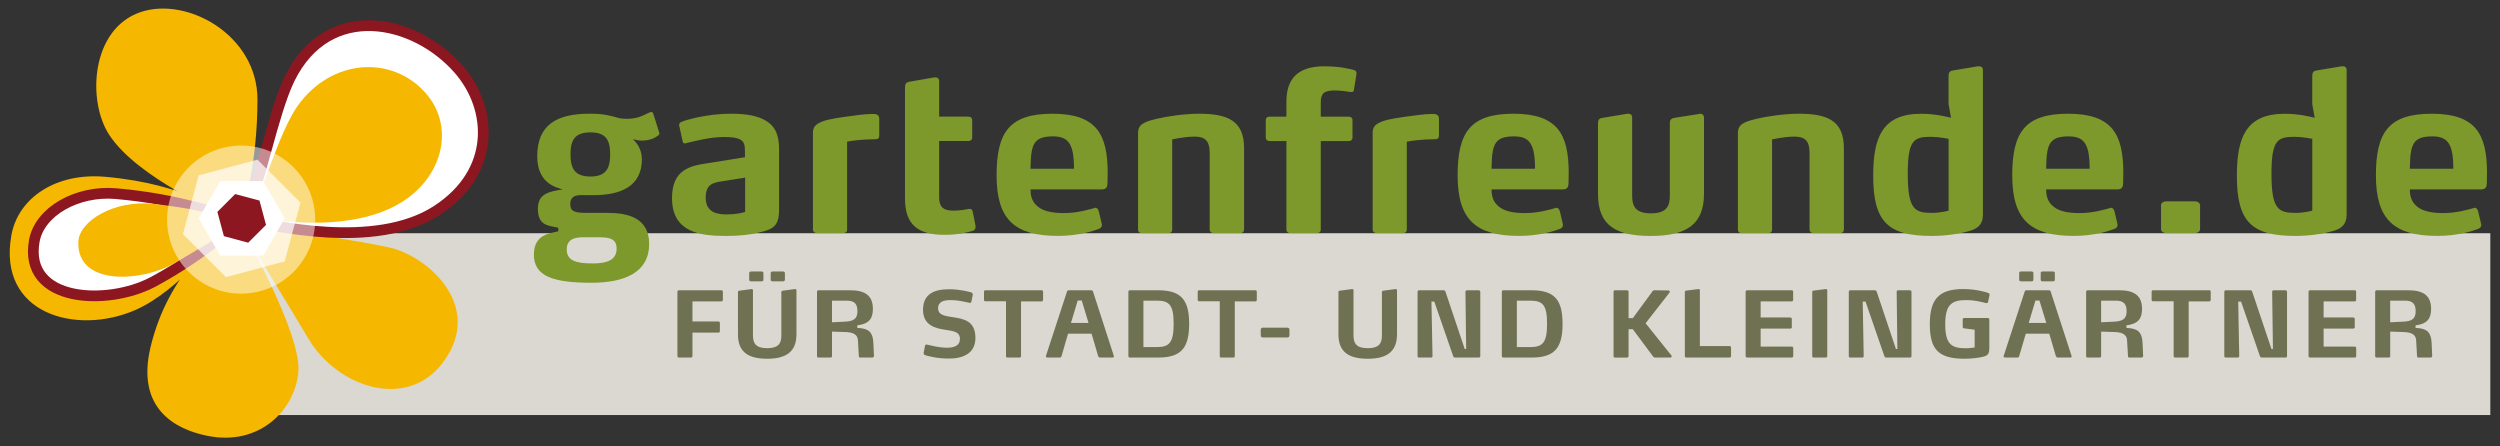 <?xml version="1.0" encoding="utf-8"?>
<!-- Generator: Adobe Illustrator 15.0.2, SVG Export Plug-In . SVG Version: 6.00 Build 0)  -->
<!DOCTYPE svg PUBLIC "-//W3C//DTD SVG 1.1//EN" "http://www.w3.org/Graphics/SVG/1.1/DTD/svg11.dtd">
<svg version="1.1" xmlns="http://www.w3.org/2000/svg" xmlns:xlink="http://www.w3.org/1999/xlink" x="0px" y="0px"
	 width="186.413px" height="33.278px" viewBox="0 0 186.413 33.278" enable-background="new 0 0 186.413 33.278"
	 xml:space="preserve">
<rect x="0" y="0" width="186.413" height="33.278" fill="#333333" stroke="none"/>
<g id="Ebene_3">
</g>
<g id="Ebene_4">
</g>
<g id="Ebene_1">
	<g>
		<rect x="17.765" y="17.391" opacity="0.9" fill="#ECEAE1" width="167.926" height="13.556"/>
		<g>
			<path fill="#7D982B" d="M44.027,9.871c-1.158,0-1.488,0.563-1.488,1.637s0.33,1.654,1.488,1.654c1.141,0,1.471-0.58,1.471-1.654
				S45.168,9.871,44.027,9.871 M44.621,17.691h-1.123c-0.563,0-1.24,0.1-1.24,0.91c0,0.826,0.678,1.043,1.918,1.043
				c1.059,0,1.803-0.232,1.803-1.107C45.979,17.758,45.367,17.691,44.621,17.691 M49.168,9.953c0,0.049-0.033,0.115-0.133,0.182
				c-0.345,0.248-0.759,0.348-1.155,0.348c-0.281,0-0.314-0.033-0.695-0.1c0.264,0.215,0.677,0.727,0.677,1.488
				c0,2.018-1.569,2.68-3.587,2.68h-0.992c-0.563,0-0.762,0.264-0.762,0.678c0,0.563,0.396,0.645,1.24,0.645h1.572
				c1.471,0,3.073,0.363,3.073,2.314c0,2.117-1.817,2.895-4.297,2.895c-2.828,0-4.299-0.463-4.299-2.1
				c0-1.521,1.223-1.588,1.818-1.736V16.98c-0.762-0.164-1.521-0.148-1.521-1.422c0-1.125,0.828-1.271,1.852-1.438
				c-0.561-0.15-1.9-0.496-1.9-2.465c0-2.365,1.471-3.176,3.902-3.176c1.074,0,1.506,0.133,2.15,0.314
				c0.182,0.051,0.396,0.066,0.645,0.066s0.544-0.033,0.792-0.1c0.298-0.082,0.611-0.248,0.858-0.363
				c0.051-0.016,0.117-0.049,0.15-0.049c0.082,0,0.133,0.049,0.166,0.164l0.412,1.307C49.152,9.871,49.168,9.92,49.168,9.953"/>
			<path fill="#7D982B" d="M55.562,13.244l-1.768,0.281c-0.626,0.1-1.173,0.215-1.173,1.207c0,1.158,0.925,1.256,1.586,1.256
				c0.611,0,1.14-0.115,1.354-0.182V13.244z M56.487,17.361c-0.61,0.148-1.387,0.232-2.345,0.232c-1.917,0-4.033-0.248-4.033-2.828
				c0-2.117,1.357-2.398,2.563-2.58l2.875-0.463v-0.447c0-0.445-0.049-0.727-0.396-0.893c-0.232-0.115-0.628-0.166-1.175-0.166
				c-1.073,0-2.328,0.348-2.775,0.447c-0.033,0.018-0.084,0.033-0.115,0.033c-0.1,0-0.166-0.051-0.184-0.148l-0.248-1.141
				c-0.016-0.033-0.016-0.051-0.016-0.082c0-0.15,0.117-0.217,0.199-0.248c0.363-0.15,1.917-0.598,3.685-0.598
				c1.157,0,1.965,0.166,2.511,0.48c0.826,0.447,1.058,1.207,1.058,2.133v4.547C58.091,16.898,57.628,17.113,56.487,17.361"/>
			<path fill="#7D982B" d="M65.265,10.383c-0.959,0-1.818,0.115-2.1,0.182v6.564c0,0.15-0.1,0.248-0.266,0.248h-2.016
				c-0.117,0-0.266-0.098-0.266-0.248V9.904c0-0.48,0.232-0.662,0.744-0.861c0.496-0.182,1.289-0.281,2-0.381
				c0.463-0.064,1.061-0.148,1.605-0.164h0.148c0.182,0,0.232,0.016,0.33,0.082c0.049,0.033,0.117,0.117,0.117,0.266v1.207
				C65.564,10.234,65.546,10.383,65.265,10.383"/>
			<path fill="#7D982B" d="M72.74,16.932c0,0.133-0.051,0.232-0.215,0.281c-0.232,0.066-0.977,0.297-2.084,0.297
				c-1.967,0-2.959-0.727-2.959-2.695V6.496c0-0.23,0.082-0.346,0.297-0.396l1.885-0.33h0.082c0.166,0,0.281,0.082,0.281,0.281
				v2.646h2.201c0.146,0,0.264,0.098,0.264,0.248v1.322c0,0.148-0.117,0.248-0.264,0.248h-2.201v4.184
				c0,0.645,0.215,1.008,1.059,1.008c0.496,0,0.928-0.082,1.176-0.131h0.064c0.115,0,0.166,0.082,0.199,0.182l0.215,1.074V16.932z"
				/>
			<path fill="#7D982B" d="M80.082,12.484c0-0.447-0.033-0.811-0.1-1.176c-0.199-0.859-0.645-1.141-1.471-1.141
				c-1.043,0-1.424,0.33-1.572,1.074c-0.082,0.414-0.082,0.844-0.1,1.34h3.242V12.484z M82.578,13.691
				c0,0.215-0.082,0.43-0.396,0.43h-5.342c0,0.693,0.232,1.09,0.713,1.404c0.412,0.248,0.975,0.363,1.785,0.363
				c1.008,0,1.852-0.264,2.281-0.379c0.018-0.018,0.033-0.018,0.049-0.018c0.117,0,0.217,0.084,0.266,0.266l0.215,0.91
				c0.016,0.049,0.016,0.082,0.016,0.098c0,0.15-0.082,0.232-0.182,0.281c-0.527,0.215-1.67,0.545-3.074,0.545
				c-3.225,0-4.598-1.189-4.598-4.514c0-3.225,0.959-4.596,4.168-4.596c1.637,0,2.662,0.379,3.291,1.123
				c0.611,0.744,0.826,1.836,0.826,3.291C82.595,13.094,82.578,13.459,82.578,13.691"/>
			<path fill="#7D982B" d="M92.5,17.379h-2.018c-0.166,0-0.281-0.1-0.281-0.248v-5.738c0-0.91-0.365-1.207-1.125-1.207
				c-0.777,0-1.67,0.213-1.67,0.213v6.732c0,0.148-0.1,0.248-0.264,0.248h-2.018c-0.166,0-0.266-0.1-0.266-0.248V9.92
				c0-0.629,0.414-0.826,1.373-1.059c0.826-0.197,2.133-0.381,3.174-0.381c2.102,0,3.359,0.496,3.359,2.564v6.086
				C92.765,17.279,92.648,17.379,92.5,17.379"/>
			<path fill="#7D982B" d="M100.964,6.645c-0.016,0.15-0.049,0.217-0.182,0.217h-0.066c-0.215-0.033-0.729-0.117-1.174-0.117
				c-0.396,0-0.662,0.051-0.826,0.182c-0.166,0.15-0.232,0.365-0.232,0.711v1.061h2.102c0.146,0,0.264,0.098,0.264,0.248v1.322
				c0,0.148-0.117,0.248-0.264,0.248h-2.102v6.615c0,0.148-0.1,0.248-0.264,0.248h-2.018c-0.148,0-0.281-0.1-0.281-0.248v-6.615
				h-1.273c-0.148,0-0.266-0.1-0.266-0.248V8.945c0-0.15,0.117-0.248,0.266-0.248h1.273V7.572c0-1.752,0.91-2.629,2.828-2.629
				c1.207,0,1.967,0.215,2.215,0.279c0.148,0.033,0.182,0.15,0.182,0.248v0.051L100.964,6.645z"/>
			<path fill="#7D982B" d="M107,10.383c-0.959,0-1.818,0.115-2.1,0.182v6.564c0,0.15-0.1,0.248-0.266,0.248h-2.016
				c-0.117,0-0.266-0.098-0.266-0.248V9.904c0-0.48,0.232-0.662,0.746-0.861c0.494-0.182,1.289-0.281,2-0.381
				c0.463-0.064,1.059-0.148,1.604-0.164h0.148c0.182,0,0.232,0.016,0.332,0.082c0.049,0.033,0.115,0.117,0.115,0.266v1.207
				C107.298,10.234,107.281,10.383,107,10.383"/>
			<path fill="#7D982B" d="M114.458,12.484c0-0.447-0.033-0.811-0.1-1.176c-0.199-0.859-0.645-1.141-1.473-1.141
				c-1.041,0-1.422,0.33-1.57,1.074c-0.082,0.414-0.082,0.844-0.1,1.34h3.242V12.484z M116.955,13.691
				c0,0.215-0.082,0.43-0.396,0.43h-5.342c0,0.693,0.232,1.09,0.711,1.404c0.414,0.248,0.977,0.363,1.787,0.363
				c1.008,0,1.852-0.264,2.281-0.379c0.016-0.018,0.033-0.018,0.049-0.018c0.117,0,0.217,0.084,0.266,0.266l0.215,0.91
				c0.016,0.049,0.016,0.082,0.016,0.098c0,0.15-0.082,0.232-0.18,0.281c-0.529,0.215-1.672,0.545-3.076,0.545
				c-3.227,0-4.598-1.189-4.598-4.514c0-3.225,0.959-4.596,4.168-4.596c1.637,0,2.66,0.379,3.291,1.123
				c0.611,0.744,0.824,1.836,0.824,3.291C116.97,13.094,116.955,13.459,116.955,13.691"/>
			<path fill="#7D982B" d="M123.105,17.594c-2.58,0-3.951-0.744-3.951-3.125V9.193c0-0.232,0.082-0.365,0.297-0.398l1.887-0.314
				h0.082c0.166,0,0.281,0.084,0.281,0.299v5.787c0,0.877,0.297,1.34,1.404,1.34c1.207,0,1.406-0.578,1.406-1.34V9.193
				c0-0.232,0.082-0.348,0.297-0.398l1.887-0.297c0.033-0.018,0.049-0.018,0.082-0.018c0.166,0,0.281,0.1,0.281,0.299v5.672
				C127.058,16.666,125.835,17.594,123.105,17.594"/>
			<path fill="#7D982B" d="M137.228,17.379h-2.018c-0.166,0-0.281-0.1-0.281-0.248v-5.738c0-0.91-0.365-1.207-1.125-1.207
				c-0.777,0-1.67,0.213-1.67,0.213v6.732c0,0.148-0.1,0.248-0.264,0.248h-2.02c-0.164,0-0.264-0.1-0.264-0.248V9.92
				c0-0.629,0.414-0.826,1.373-1.059c0.826-0.197,2.133-0.381,3.176-0.381c2.1,0,3.355,0.496,3.355,2.564v6.086
				C137.492,17.279,137.376,17.379,137.228,17.379"/>
			<path fill="#7D982B" d="M145.296,10.35c0,0-0.727-0.148-1.34-0.148c-1.256,0-1.703,0.248-1.703,2.762
				c0,2.646,0.514,2.91,1.803,2.91c0.645,0,1.24-0.166,1.24-0.166V10.35z M146.884,17.213c-0.793,0.232-1.818,0.379-2.844,0.379
				c-3.242,0-4.365-1.023-4.365-4.48c0-2.861,0.678-4.629,3.57-4.629c1.158,0,2.051,0.264,2.232,0.297l-0.182-1.01V5.654
				c0-0.232,0.084-0.365,0.314-0.398l1.869-0.313h0.098c0.166,0,0.281,0.082,0.281,0.279v10.699
				C147.859,16.369,147.81,16.949,146.884,17.213"/>
			<path fill="#7D982B" d="M155.814,12.484c0-0.447-0.033-0.811-0.1-1.176c-0.199-0.859-0.645-1.141-1.473-1.141
				c-1.041,0-1.422,0.33-1.57,1.074c-0.084,0.414-0.084,0.844-0.1,1.34h3.242V12.484z M158.31,13.691c0,0.215-0.082,0.43-0.396,0.43
				h-5.342c0,0.693,0.232,1.09,0.711,1.404c0.414,0.248,0.977,0.363,1.787,0.363c1.008,0,1.852-0.264,2.281-0.379
				c0.016-0.018,0.033-0.018,0.049-0.018c0.117,0,0.217,0.084,0.266,0.266l0.215,0.91c0.016,0.049,0.016,0.082,0.016,0.098
				c0,0.15-0.082,0.232-0.182,0.281c-0.527,0.215-1.67,0.545-3.074,0.545c-3.227,0-4.598-1.189-4.598-4.514
				c0-3.225,0.957-4.596,4.166-4.596c1.639,0,2.662,0.379,3.291,1.123c0.613,0.744,0.826,1.836,0.826,3.291
				C158.326,13.094,158.31,13.459,158.31,13.691"/>
			<path fill="#7D982B" d="M164.048,17.098c0,0.148-0.166,0.279-0.381,0.279h-2.15c-0.215,0-0.379-0.131-0.379-0.279v-1.803
				c0-0.148,0.164-0.281,0.379-0.281h2.15c0.215,0,0.381,0.133,0.381,0.281V17.098z"/>
			<path fill="#7D982B" d="M172.416,10.35c0,0-0.729-0.148-1.34-0.148c-1.258,0-1.703,0.248-1.703,2.762
				c0,2.646,0.512,2.91,1.803,2.91c0.645,0,1.24-0.166,1.24-0.166V10.35z M174.003,17.213c-0.795,0.232-1.82,0.379-2.846,0.379
				c-3.24,0-4.365-1.023-4.365-4.48c0-2.861,0.678-4.629,3.572-4.629c1.156,0,2.051,0.264,2.232,0.297l-0.182-1.01V5.654
				c0-0.232,0.082-0.365,0.313-0.398l1.869-0.313h0.1c0.166,0,0.281,0.082,0.281,0.279v10.699
				C174.978,16.369,174.929,16.949,174.003,17.213"/>
			<path fill="#7D982B" d="M182.931,12.484c0-0.447-0.033-0.811-0.1-1.176c-0.197-0.859-0.645-1.141-1.471-1.141
				c-1.043,0-1.422,0.33-1.572,1.074c-0.082,0.414-0.082,0.844-0.098,1.34h3.24V12.484z M185.429,13.691
				c0,0.215-0.084,0.43-0.398,0.43h-5.34c0,0.693,0.23,1.09,0.711,1.404c0.412,0.248,0.975,0.363,1.785,0.363
				c1.008,0,1.852-0.264,2.283-0.379c0.016-0.018,0.031-0.018,0.049-0.018c0.115,0,0.215,0.084,0.264,0.266l0.215,0.91
				c0.018,0.049,0.018,0.082,0.018,0.098c0,0.15-0.082,0.232-0.184,0.281c-0.527,0.215-1.67,0.545-3.074,0.545
				c-3.225,0-4.598-1.189-4.598-4.514c0-3.225,0.959-4.596,4.168-4.596c1.637,0,2.662,0.379,3.291,1.123
				c0.611,0.744,0.826,1.836,0.826,3.291C185.445,13.094,185.429,13.459,185.429,13.691"/>
		</g>
		<g>
			<path fill="#6F7153" d="M53.787,22.473h-2.154v1.499h1.936c0.062,0,0.109,0.042,0.109,0.103v0.623
				c0,0.063-0.047,0.103-0.109,0.103h-1.936v1.753c0,0.062-0.053,0.108-0.116,0.108h-0.889c-0.061,0-0.116-0.047-0.116-0.108v-4.802
				c0-0.062,0.055-0.109,0.116-0.109h3.159c0.066,0,0.114,0.043,0.114,0.105v0.622C53.9,22.431,53.853,22.473,53.787,22.473"/>
			<path fill="#6F7153" d="M58.527,20.874c0,0.057-0.061,0.104-0.144,0.104H57.61c-0.083,0-0.144-0.048-0.144-0.104v-0.52
				c0-0.063,0.061-0.111,0.144-0.111h0.773c0.083,0,0.144,0.048,0.144,0.111V20.874z M56.924,20.874
				c0,0.057-0.054,0.104-0.135,0.104h-0.782c-0.081,0-0.142-0.048-0.142-0.104v-0.52c0-0.063,0.061-0.111,0.142-0.111h0.782
				c0.081,0,0.135,0.048,0.135,0.111V20.874z M57.204,26.75c-1.414,0-2.178-0.505-2.178-1.813v-3.164c0-0.063,0.04-0.089,0.1-0.097
				l0.916-0.122h0.014c0.062,0,0.088,0.049,0.088,0.093v3.345c0,0.61,0.204,0.97,1.067,0.97c0.786,0,1.051-0.312,1.051-0.929v-3.26
				c0-0.063,0.048-0.089,0.109-0.097l0.908-0.122H59.3c0.054,0,0.088,0.049,0.088,0.093v3.276
				C59.388,26.174,58.688,26.75,57.204,26.75"/>
			<path fill="#6F7153" d="M63.128,22.417h-1.091v1.614l0.97-0.047c0.59-0.026,0.929-0.181,0.929-0.766
				C63.936,22.668,63.726,22.417,63.128,22.417 M65.063,26.661h-0.909c-0.068,0-0.114-0.033-0.114-0.086l-0.068-1.19
				c-0.028-0.535-0.504-0.618-1.025-0.63l-0.908-0.029v1.835c0,0.061-0.048,0.101-0.109,0.101h-0.904
				c-0.059,0-0.106-0.04-0.106-0.101v-4.808c0-0.062,0.055-0.109,0.114-0.109h2.336c1.059,0,1.717,0.332,1.717,1.392
				c0,0.712-0.286,1.12-1.161,1.223v0.191c0.771,0.04,1.161,0.223,1.2,1.16l0.042,0.943C65.166,26.594,65.11,26.661,65.063,26.661"
				/>
			<path fill="#6F7153" d="M70.748,26.737c-0.918,0-1.645-0.211-1.759-0.253c-0.075-0.026-0.116-0.087-0.116-0.147v-0.035
				l0.096-0.502c0.014-0.083,0.061-0.11,0.116-0.11c0.019,0,0.04,0.008,0.061,0.008c0.149,0.034,0.842,0.23,1.46,0.23
				c0.534,0,0.971-0.143,0.971-0.659c0-0.534-0.481-0.583-1.102-0.679c-0.706-0.107-1.65-0.318-1.65-1.486
				c0-1.209,0.865-1.535,1.949-1.535c0.795,0,1.469,0.185,1.626,0.229c0.079,0.021,0.134,0.075,0.134,0.152v0.032l-0.101,0.504
				c-0.007,0.052-0.056,0.103-0.115,0.103c-0.01,0-0.016,0-0.021-0.008c-0.396-0.082-0.856-0.205-1.406-0.205
				c-0.474,0-0.942,0.089-0.942,0.611c0,0.517,0.527,0.577,1.112,0.666c0.789,0.123,1.672,0.265,1.672,1.542
				C72.731,26.377,71.781,26.737,70.748,26.737"/>
			<path fill="#6F7153" d="M77.668,22.473h-1.535v4.088c0,0.061-0.046,0.101-0.107,0.101h-0.902c-0.063,0-0.111-0.04-0.111-0.101
				v-4.096h-1.533c-0.06,0-0.109-0.04-0.109-0.103v-0.615c0-0.058,0.05-0.105,0.109-0.105h4.189c0.063,0,0.108,0.048,0.108,0.105
				v0.615C77.777,22.425,77.731,22.473,77.668,22.473"/>
			<path fill="#6F7153" d="M80.661,22.41h-0.302l-0.502,1.672h1.311L80.661,22.41z M83.061,26.575c0,0.046-0.045,0.086-0.1,0.086
				h-0.944c-0.055,0-0.108-0.056-0.13-0.101l-0.494-1.678h-1.754l-0.493,1.692c-0.016,0.046-0.07,0.086-0.125,0.086h-0.929
				c-0.056,0-0.108-0.04-0.108-0.086c0-0.007,0.005-0.022,0.005-0.029l1.575-4.813c0.014-0.048,0.069-0.089,0.117-0.089h1.692
				c0.054,0,0.1,0.033,0.122,0.081l1.56,4.821C83.055,26.561,83.061,26.568,83.061,26.575"/>
			<path fill="#6F7153" d="M86.245,22.417h-0.986v3.464h0.986c0.943,0,1.268-0.328,1.268-1.731
				C87.512,22.735,87.195,22.417,86.245,22.417 M86.365,26.661h-2.118c-0.062,0-0.108-0.047-0.108-0.108v-4.8
				c0-0.062,0.047-0.109,0.108-0.109h2.118c1.739,0,2.304,0.754,2.304,2.506C88.668,25.908,88.104,26.661,86.365,26.661"/>
			<path fill="#6F7153" d="M93.608,22.473h-1.536v4.088c0,0.061-0.048,0.101-0.109,0.101H91.06c-0.062,0-0.109-0.04-0.109-0.101
				v-4.096h-1.534c-0.062,0-0.109-0.04-0.109-0.103v-0.615c0-0.058,0.048-0.105,0.109-0.105h4.191c0.06,0,0.106,0.048,0.106,0.105
				v0.615C93.714,22.425,93.667,22.473,93.608,22.473"/>
			<path fill="#6F7153" d="M95.999,25.162h-1.841c-0.061,0-0.149-0.042-0.149-0.129v-0.462c0-0.074,0.061-0.137,0.149-0.137h1.841
				c0.088,0,0.148,0.063,0.148,0.137v0.462C96.147,25.112,96.067,25.162,95.999,25.162"/>
			<path fill="#6F7153" d="M101.983,26.75c-1.412,0-2.181-0.505-2.181-1.813v-3.164c0-0.063,0.041-0.089,0.103-0.097l0.916-0.122
				h0.016c0.061,0,0.087,0.049,0.087,0.093v3.345c0,0.61,0.203,0.97,1.066,0.97c0.789,0,1.052-0.312,1.052-0.929v-3.26
				c0-0.063,0.049-0.089,0.109-0.097l0.909-0.122h0.021c0.055,0,0.088,0.049,0.088,0.093v3.276
				C104.169,26.174,103.471,26.75,101.983,26.75"/>
			<path fill="#6F7153" d="M110.265,26.661h-1.781c-0.059,0-0.115-0.047-0.128-0.108l-1.407-4.066h-0.212l0.079,4.074
				c0,0.061-0.05,0.101-0.11,0.101h-0.897c-0.061,0-0.107-0.04-0.107-0.101v-4.815c0-0.054,0.053-0.102,0.114-0.102h1.826
				c0.068,0,0.117,0.041,0.136,0.093l1.439,4.288h0.109l-0.054-4.266c0-0.096,0.067-0.115,0.147-0.115h0.802
				c0.09,0,0.157,0.02,0.157,0.122v4.795C110.378,26.621,110.331,26.661,110.265,26.661"/>
			<path fill="#6F7153" d="M114.087,22.417h-0.983v3.464h0.983c0.945,0,1.271-0.328,1.271-1.731
				C115.358,22.735,115.04,22.417,114.087,22.417 M114.21,26.661h-2.122c-0.059,0-0.104-0.047-0.104-0.108v-4.8
				c0-0.062,0.046-0.109,0.104-0.109h2.122c1.738,0,2.302,0.754,2.302,2.506C116.512,25.908,115.949,26.661,114.21,26.661"/>
			<path fill="#6F7153" d="M124.652,26.561c0,0.045-0.047,0.101-0.087,0.101h-1.149c-0.061,0-0.117-0.033-0.137-0.061l-1.528-2.052
				h-0.317v2.012c0,0.061-0.047,0.101-0.109,0.101h-0.903c-0.062,0-0.107-0.04-0.107-0.101v-4.815c0-0.061,0.046-0.102,0.107-0.102
				h0.903c0.063,0,0.109,0.041,0.109,0.102v1.977h0.317l1.48-2.019c0.021-0.026,0.054-0.06,0.109-0.06h0.008l1.073,0.013
				c0.04,0,0.087,0.055,0.087,0.103c0,0.021-0.005,0.039-0.019,0.054l-1.786,2.288l1.927,2.405
				C124.644,26.52,124.652,26.539,124.652,26.561"/>
			<path fill="#6F7153" d="M128.959,26.661h-3.22c-0.063,0-0.108-0.04-0.108-0.101v-4.795c0-0.055,0.041-0.089,0.103-0.096
				l0.916-0.115h0.013c0.063,0,0.088,0.049,0.088,0.093v4.159h2.209c0.068,0,0.115,0.039,0.115,0.102v0.652
				C129.075,26.621,129.028,26.661,128.959,26.661"/>
			<path fill="#6F7153" d="M133.6,26.661h-3.321c-0.063,0-0.116-0.047-0.116-0.108v-4.8c0-0.062,0.054-0.109,0.116-0.109h3.321
				c0.058,0,0.108,0.041,0.108,0.102v0.617c0,0.063-0.051,0.11-0.108,0.11h-2.318v1.201h2.214c0.063,0,0.11,0.041,0.11,0.103V24.4
				c0,0.061-0.048,0.101-0.11,0.101h-2.214v1.345h2.318c0.067,0,0.113,0.041,0.113,0.103v0.612
				C133.713,26.621,133.667,26.661,133.6,26.661"/>
			<path fill="#6F7153" d="M136.14,26.661h-0.903c-0.062,0-0.108-0.04-0.108-0.101v-4.795c0-0.055,0.042-0.089,0.102-0.096
				l0.919-0.115h0.013c0.06,0,0.087,0.049,0.087,0.093v4.913C136.249,26.621,136.202,26.661,136.14,26.661"/>
			<path fill="#6F7153" d="M142.417,26.661h-1.779c-0.061,0-0.116-0.047-0.131-0.108l-1.404-4.066h-0.21l0.075,4.074
				c0,0.061-0.046,0.101-0.109,0.101h-0.897c-0.059,0-0.106-0.04-0.106-0.101v-4.815c0-0.054,0.053-0.102,0.114-0.102h1.825
				c0.069,0,0.117,0.041,0.138,0.093l1.439,4.288h0.107l-0.053-4.266c0-0.096,0.068-0.115,0.149-0.115h0.801
				c0.089,0,0.156,0.02,0.156,0.122v4.795C142.532,26.621,142.485,26.661,142.417,26.661"/>
			<path fill="#6F7153" d="M148.238,22.513c-0.014,0.068-0.063,0.089-0.115,0.089c-0.021,0-0.033-0.008-0.054-0.008
				c-0.191-0.04-0.74-0.218-1.461-0.218c-1.079,0-1.561,0.332-1.561,1.802c0,1.458,0.447,1.789,1.5,1.789
				c0.361,0,0.693-0.059,0.693-0.059v-1.323l-0.788-0.103c-0.054-0.007-0.102-0.041-0.102-0.096v-0.583
				c0-0.049,0.048-0.089,0.102-0.089h1.771c0.063,0,0.11,0.04,0.11,0.103v2.138c0,0.361-0.056,0.537-0.431,0.639
				c-0.316,0.087-0.934,0.156-1.396,0.156c-1.995,0-2.608-0.707-2.608-2.595c0-1.866,0.7-2.601,2.485-2.601
				c1.004,0,1.711,0.24,1.84,0.279c0.09,0.033,0.131,0.068,0.131,0.136c0,0.013-0.006,0.034-0.006,0.054L148.238,22.513z"/>
			<path fill="#6F7153" d="M153.219,20.869c0,0.062-0.056,0.109-0.138,0.109h-0.779c-0.083,0-0.137-0.048-0.137-0.109v-0.522
				c0-0.056,0.054-0.104,0.137-0.104h0.779c0.082,0,0.138,0.048,0.138,0.104V20.869z M152.073,22.41h-0.301l-0.502,1.672h1.311
				L152.073,22.41z M151.621,20.869c0,0.062-0.061,0.109-0.141,0.109h-0.781c-0.082,0-0.138-0.048-0.138-0.109v-0.522
				c0-0.056,0.056-0.104,0.138-0.104h0.781c0.08,0,0.141,0.048,0.141,0.104V20.869z M154.475,26.575
				c0,0.046-0.049,0.086-0.103,0.086h-0.944c-0.055,0-0.107-0.056-0.128-0.101l-0.496-1.678h-1.751l-0.497,1.692
				c-0.015,0.046-0.067,0.086-0.121,0.086h-0.933c-0.052,0-0.106-0.04-0.106-0.086c0-0.007,0.007-0.022,0.007-0.029l1.573-4.813
				c0.015-0.048,0.07-0.089,0.117-0.089h1.689c0.055,0,0.104,0.033,0.122,0.081l1.564,4.821
				C154.469,26.561,154.475,26.568,154.475,26.575"/>
			<path fill="#6F7153" d="M157.764,22.417h-1.095v1.614l0.972-0.047c0.59-0.026,0.931-0.181,0.931-0.766
				C158.572,22.668,158.361,22.417,157.764,22.417 M159.7,26.661h-0.91c-0.069,0-0.114-0.033-0.114-0.086l-0.071-1.19
				c-0.025-0.535-0.5-0.618-1.025-0.63l-0.909-0.029v1.835c0,0.061-0.047,0.101-0.11,0.101h-0.901c-0.062,0-0.108-0.04-0.108-0.101
				v-4.808c0-0.062,0.056-0.109,0.115-0.109h2.339c1.056,0,1.716,0.332,1.716,1.392c0,0.712-0.285,1.12-1.163,1.223v0.191
				c0.776,0.04,1.163,0.223,1.204,1.16l0.04,0.943C159.8,26.594,159.747,26.661,159.7,26.661"/>
			<path fill="#6F7153" d="M164.732,22.473h-1.533v4.088c0,0.061-0.05,0.101-0.109,0.101h-0.903c-0.061,0-0.109-0.04-0.109-0.101
				v-4.096h-1.535c-0.061,0-0.108-0.04-0.108-0.103v-0.615c0-0.058,0.048-0.105,0.108-0.105h4.19c0.063,0,0.109,0.048,0.109,0.105
				v0.615C164.841,22.425,164.794,22.473,164.732,22.473"/>
			<path fill="#6F7153" d="M170.417,26.661h-1.778c-0.061,0-0.115-0.047-0.128-0.108l-1.406-4.066h-0.212l0.075,4.074
				c0,0.061-0.048,0.101-0.108,0.101h-0.896c-0.062,0-0.108-0.04-0.108-0.101v-4.815c0-0.054,0.052-0.102,0.114-0.102h1.828
				c0.067,0,0.113,0.041,0.134,0.093l1.441,4.288h0.109l-0.058-4.266c0-0.096,0.07-0.115,0.152-0.115h0.801
				c0.088,0,0.156,0.02,0.156,0.122v4.795C170.535,26.621,170.487,26.661,170.417,26.661"/>
			<path fill="#6F7153" d="M175.575,26.661h-3.32c-0.062,0-0.117-0.047-0.117-0.108v-4.8c0-0.062,0.056-0.109,0.117-0.109h3.32
				c0.063,0,0.11,0.041,0.11,0.102v0.617c0,0.063-0.048,0.11-0.11,0.11h-2.315v1.201h2.212c0.063,0,0.111,0.041,0.111,0.103V24.4
				c0,0.061-0.048,0.101-0.111,0.101h-2.212v1.345h2.315c0.069,0,0.115,0.041,0.115,0.103v0.612
				C175.69,26.621,175.644,26.661,175.575,26.661"/>
			<path fill="#6F7153" d="M179.32,22.417h-1.096v1.614l0.973-0.047c0.59-0.026,0.928-0.181,0.928-0.766
				C180.125,22.668,179.917,22.417,179.32,22.417 M181.253,26.661h-0.909c-0.069,0-0.115-0.033-0.115-0.086l-0.068-1.19
				c-0.028-0.535-0.503-0.618-1.023-0.63l-0.913-0.029v1.835c0,0.061-0.047,0.101-0.108,0.101h-0.903
				c-0.06,0-0.109-0.04-0.109-0.101v-4.808c0-0.062,0.056-0.109,0.118-0.109h2.335c1.06,0,1.718,0.332,1.718,1.392
				c0,0.712-0.286,1.12-1.16,1.223v0.191c0.771,0.04,1.16,0.223,1.201,1.16l0.041,0.943C181.356,26.594,181.3,26.661,181.253,26.661
				"/>
		</g>
		<path fill="#F6B700" d="M16.644,15.982c0,0-6.377-2.672-8.504-5.932c-1.65-2.529-1.366-7.886,2.339-9.147
			c3.463-1.18,8.719,1.702,8.719,6.524c0,4.721-1.027,8.048-1.027,8.048s3.902-7.454,4.708-8.595
			c2.933-4.151,7.441-3.611,9.652-0.516c1.908,2.672,2.137,5.822-1.252,8.031c-3.553,2.318-11.576,2.533-11.576,2.533
			s6.615,0.924,9.349,1.531s7.093,4.287,4.029,8.496c-2.718,3.732-7.943,1.891-10.07-1.678c-2.125-3.568-4.887-8.049-4.887-8.049
			s4.354,7.646,4.125,10.486c-0.226,2.779-2.846,5.605-6.835,4.775c-2.359-0.49-5.267-2.025-4.196-6.576
			c1.34-5.691,5.282-8.402,5.282-8.402s-3.094,4.154-6.408,5.605c-4.384,1.916-10.282,0.309-9.249-5.549
			c0.492-2.791,3.296-4.705,6.987-4.385C14.092,13.73,16.644,15.982,16.644,15.982z"/>
		<path fill="#FFFFFF" stroke="#8D1721" stroke-width="0.8" stroke-miterlimit="10" d="M32.583,15.691
			c4.433-2.889,4.161-7.598,1.637-10.503c-3.261-3.756-9.728-5.188-12.621,0.675c-1.238,2.509-2.329,8.277-3.193,9.77
			s-4.447,4.041-7.037,5.408c-3.333,1.758-9.627,1.547-8.813-3.068c0.387-2.197,3.184-3.787,6.09-3.535
			c4.934,0.432,7.888,1.66,9.648,1.977C20.055,16.732,27.936,18.723,32.583,15.691z"/>
		<path fill="#F6B700" d="M18.406,15.633c-0.864,1.492-2.795,2.434-5.307,3.939c-2.426,1.455-7.371,1.814-7.258-1.531
			c0.053-1.578,2.714-3.158,5.613-2.836c4.083,0.454,5.157,1.045,6.917,1.361"/>
		<path fill="#F6B700" d="M18.294,16.102c1.496,0.27,7.939,1.465,11.858-1.158c2.961-1.982,3.735-5.618,1.548-8.049
			c-2.507-2.788-6.986-2.518-9.493,0.98c-1.385,1.932-2.745,6.748-3.479,8.016"/>
		<circle opacity="0.5" fill="#FFFFFF" cx="17.98" cy="16.375" r="5.521"/>
		<polygon opacity="0.7" fill="#FFFFFF" points="13.641,17.457 14.814,13.074 19.196,11.902 22.403,15.107 21.229,19.49 
			16.848,20.664 		"/>
		<polygon fill="#FFFFFF" points="16.42,19.057 14.818,16.281 16.42,13.508 19.625,13.508 21.226,16.281 19.625,19.057 		"/>
		<polygon fill="#8D1721" points="18.508,18.096 16.695,17.609 16.209,15.797 17.536,14.469 19.35,14.955 19.835,16.77 		"/>
	</g>
</g>
</svg>
